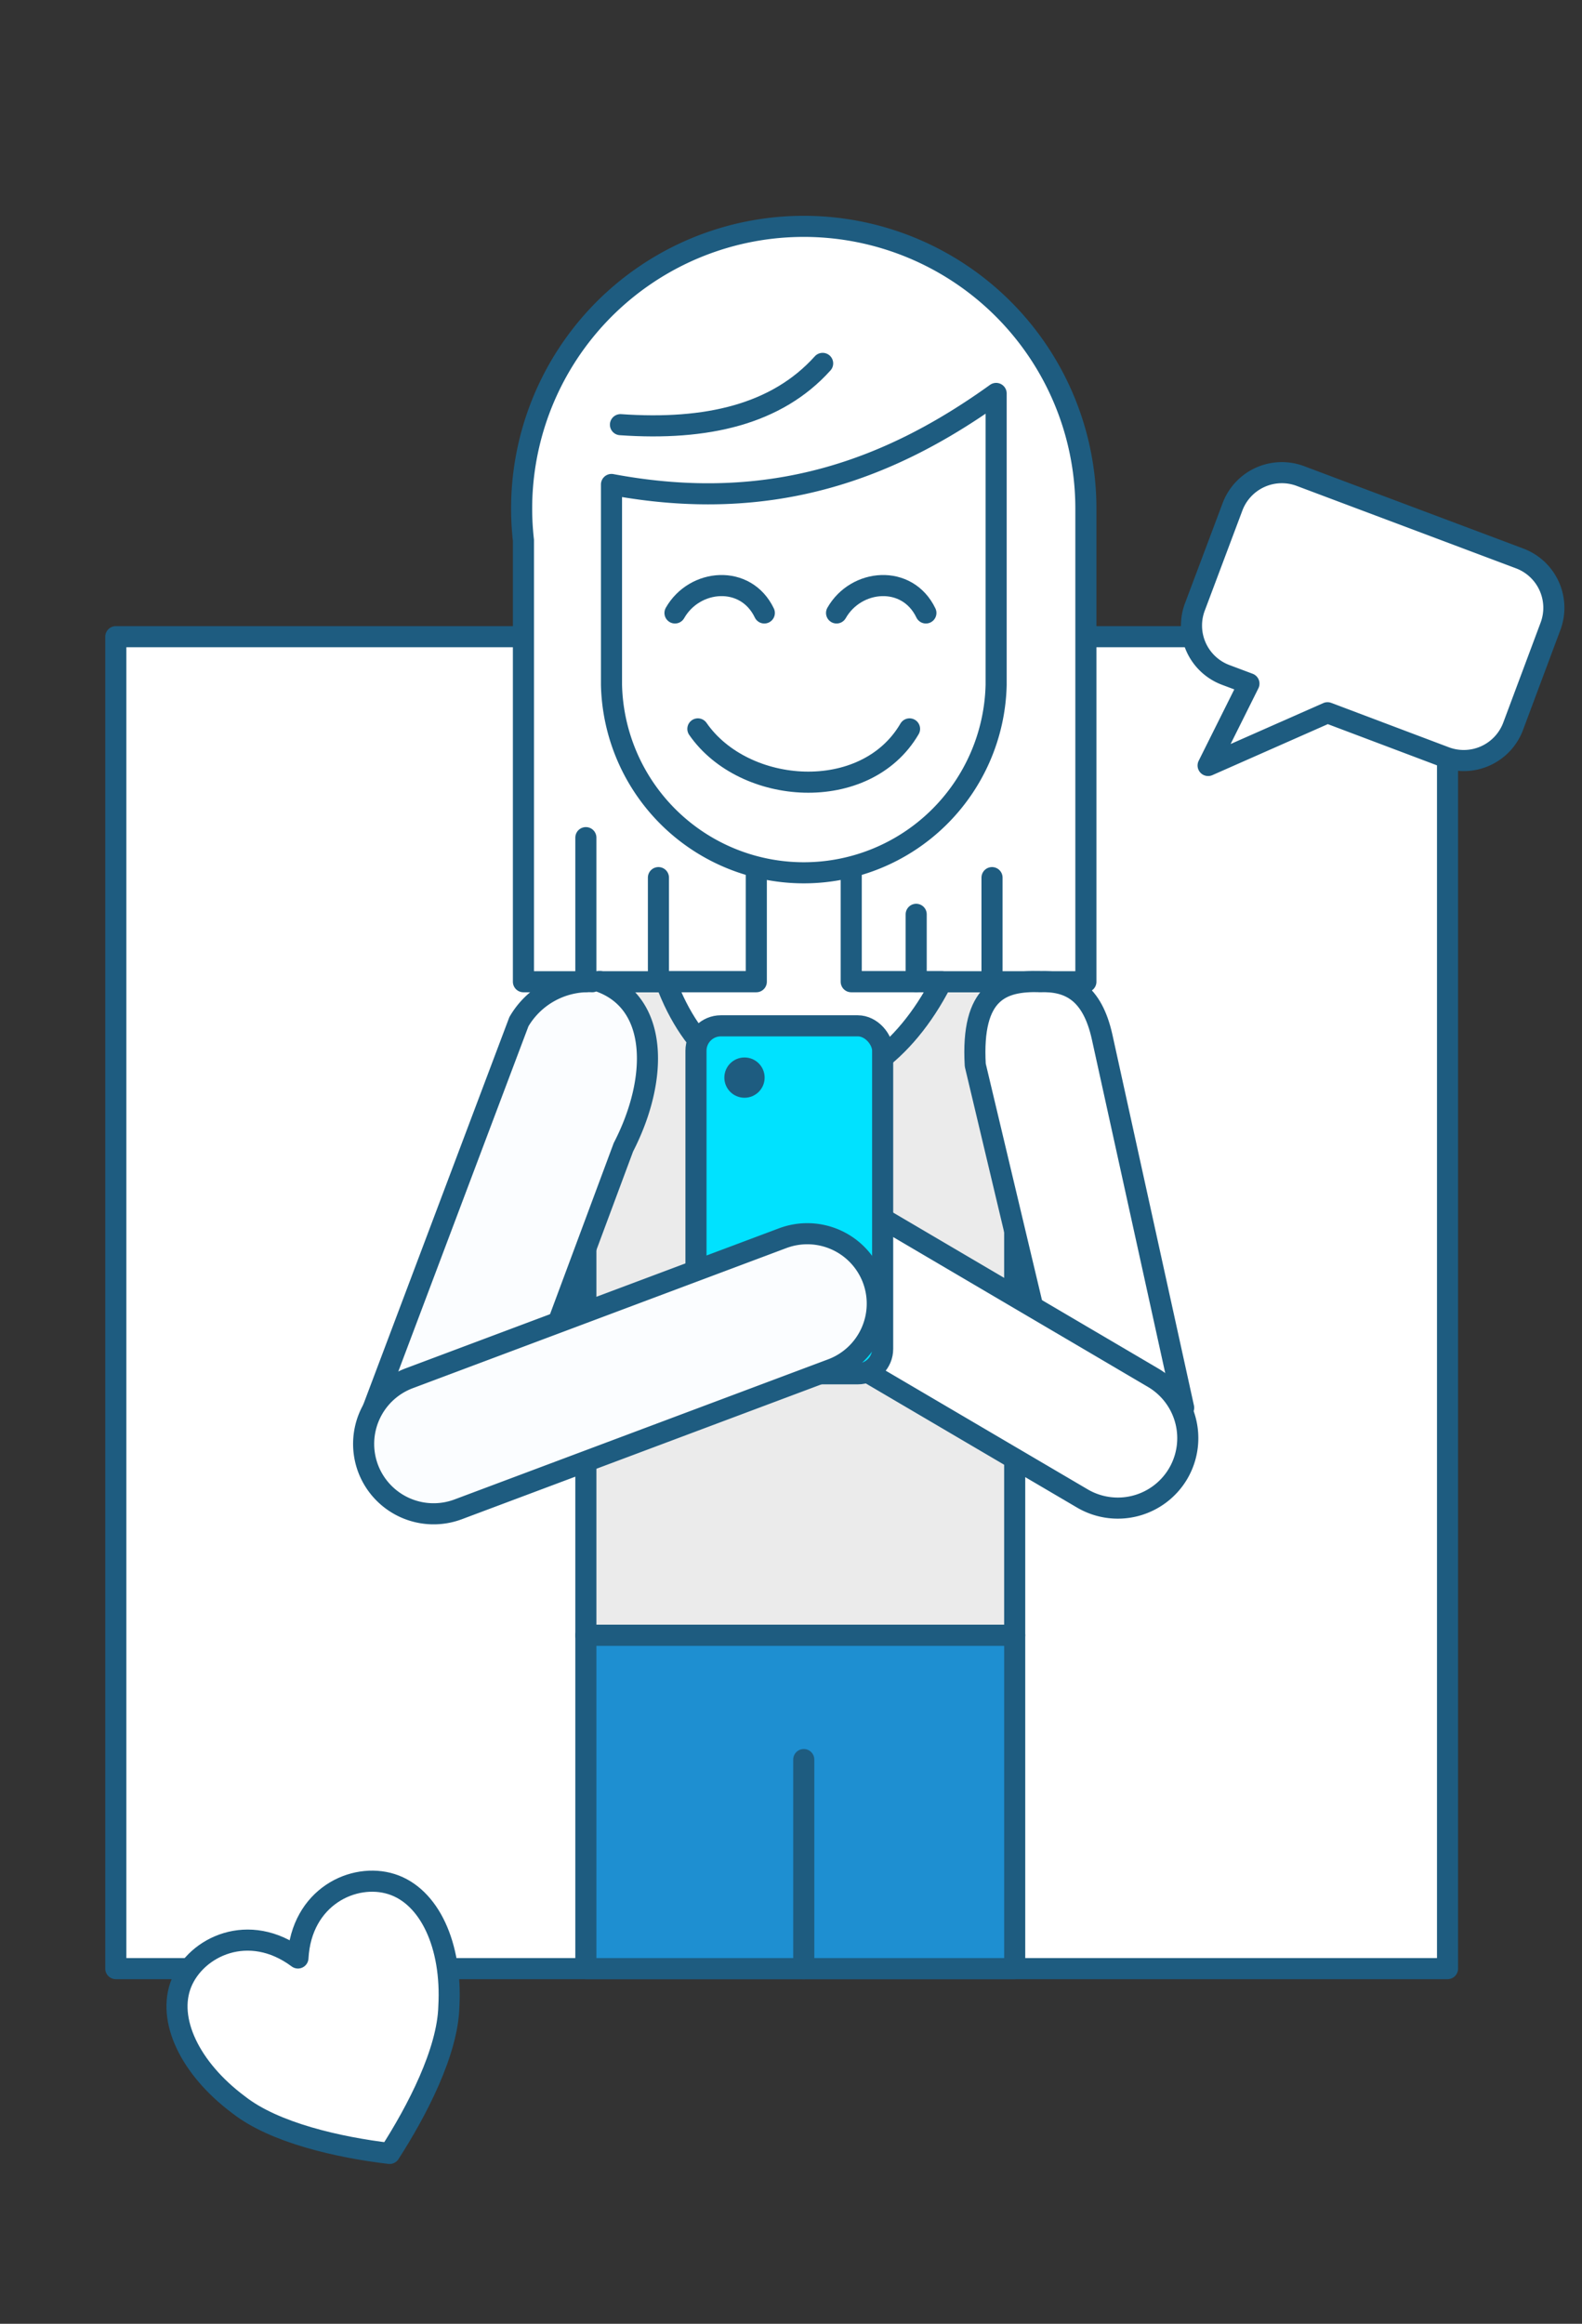 <?xml version="1.0" encoding="UTF-8"?> <svg xmlns="http://www.w3.org/2000/svg" id="Слой_1" data-name="Слой 1" viewBox="0 0 150 220.3"><rect x="0" y="0" width="150" height="220.3" fill="#333333" stroke="none"/> <defs> <style>.cls-1,.cls-5{fill:#fff;}.cls-2{fill:none;stroke:#1e5c80;stroke-linecap:round;stroke-linejoin:round;stroke-width:2px;}.cls-3{fill:#ebebeb;}.cls-4{fill:#1e8fd1;}.cls-5,.cls-6{fill-rule:evenodd;}.cls-6{fill:#fbfdff;}.cls-7{fill:#00e2ff;}.cls-8{fill:#1e5c80;}</style> </defs> <title>selfy</title> <rect class="cls-1" x="10.98" y="60.36" width="126.27" height="126.27"></rect> <rect class="cls-2" x="10.98" y="60.36" width="126.27" height="126.27"></rect> <rect class="cls-3" x="55.55" y="93.06" width="40.66" height="61.97"></rect> <rect class="cls-2" x="55.55" y="93.06" width="40.66" height="61.97"></rect> <rect class="cls-4" x="55.55" y="155.03" width="40.66" height="31.6"></rect> <rect class="cls-2" x="55.55" y="155.03" width="40.66" height="31.6"></rect> <path class="cls-5" d="M49.63,51.22a26.75,26.75,0,1,1,53.33-3V93.07H49.63Z"></path> <path class="cls-2" d="M49.63,51.22a26.75,26.75,0,1,1,53.33-3V93.07H49.63Z"></path> <path class="cls-5" d="M71.71,93.07V79.32h9V93.07h8.57c-7.16,14-21.17,13.55-26.15,0Z"></path> <path class="cls-2" d="M71.71,93.07V79.32h9V93.07h8.57c-7.16,14-21.17,13.55-26.15,0Z"></path> <path class="cls-5" d="M94.45,64.93a18.24,18.24,0,0,1-36.47,0v-19c15.25,2.86,26.59-1.53,36.47-8.63Z"></path> <path class="cls-2" d="M94.45,64.93a18.24,18.24,0,0,1-36.47,0v-19c15.25,2.86,26.59-1.53,36.47-8.63Z"></path> <path class="cls-2" d="M66.17,69.1c4.38,6.32,15.9,7.14,20.07,0"></path> <path class="cls-2" d="M64,58.11c1.85-3.25,6.71-3.67,8.47,0"></path> <path class="cls-2" d="M79.32,58.11c1.85-3.25,6.71-3.67,8.47,0"></path> <path class="cls-6" d="M56.15,93.07a7.64,7.64,0,0,0-6.95,3.79L35.4,133.46,47.11,141l12-32.24c3.33-6.46,3.36-13.71-2.25-15.71"></path> <path class="cls-2" d="M56.15,93.07a7.64,7.64,0,0,0-6.95,3.79L35.4,133.46,47.11,141l12-32.24c3.33-6.46,3.36-13.71-2.25-15.71"></path> <path class="cls-5" d="M98.56,93.07c2.83-.12,5,1,5.94,5.24l7.73,35.15-10.76,5.36-9-37.85c-.4-7,2.53-8,6.09-7.91"></path> <path class="cls-2" d="M98.56,93.07c2.83-.12,5,1,5.94,5.24l7.73,35.15-10.76,5.36-9-37.85c-.4-7,2.53-8,6.09-7.91"></path> <path class="cls-5" d="M71.79,116.23a6.64,6.64,0,0,1,9.08-2.36l28.48,16.75a6.64,6.64,0,0,1,2.36,9.08h0a6.64,6.64,0,0,1-9.08,2.36L74.14,125.32a6.64,6.64,0,0,1-2.36-9.08Z"></path> <path class="cls-2" d="M71.79,116.23a6.64,6.64,0,0,1,9.08-2.36l28.48,16.75a6.64,6.64,0,0,1,2.36,9.08h0a6.64,6.64,0,0,1-9.08,2.36L74.14,125.32a6.64,6.64,0,0,1-2.36-9.08Z"></path> <rect class="cls-7" x="65.99" y="97.25" width="17.7" height="32.99" rx="2.36" ry="2.36"></rect> <rect class="cls-2" x="65.99" y="97.25" width="17.7" height="32.99" rx="2.36" ry="2.36"></rect> <circle class="cls-8" cx="70.59" cy="102.16" r="1.91"></circle> <path class="cls-6" d="M82.76,121.26a6.64,6.64,0,0,0-8.54-3.88L38.78,130.67a6.64,6.64,0,0,0-3.88,8.54h0a6.64,6.64,0,0,0,8.54,3.88l35.44-13.29a6.64,6.64,0,0,0,3.88-8.54Z"></path> <path class="cls-2" d="M82.76,121.26a6.64,6.64,0,0,0-8.54-3.88L38.78,130.67a6.64,6.64,0,0,0-3.88,8.54h0a6.64,6.64,0,0,0,8.54,3.88l35.44-13.29a6.64,6.64,0,0,0,3.88-8.54Z"></path> <line class="cls-2" x1="76.21" y1="186.63" x2="76.21" y2="166.81"></line> <path class="cls-2" d="M78,34.45C73.64,39.29,67,40.83,58.83,40.26"></path> <line class="cls-2" x1="94.06" y1="83.2" x2="94.06" y2="93.06"></line> <line class="cls-2" x1="86.87" y1="86.68" x2="86.87" y2="93.06"></line> <line class="cls-2" x1="55.55" y1="79.41" x2="55.55" y2="93.06"></line> <line class="cls-2" x1="62.43" y1="83.2" x2="62.43" y2="93.06"></line> <path class="cls-5" d="M28.25,185.62c.32-5.8,5.3-8.14,8.88-7s5.75,5.79,5.43,11.59c-.11,4.29-3,9.87-5.62,13.94-4.82-.57-10.93-1.95-14.31-4.61C18,196.09,15.8,191.45,17.2,188S23.59,182.15,28.25,185.62Z"></path> <path class="cls-2" d="M28.25,185.62c.32-5.8,5.3-8.14,8.88-7s5.75,5.79,5.43,11.59c-.11,4.29-3,9.87-5.62,13.94-4.82-.57-10.93-1.95-14.31-4.61C18,196.09,15.8,191.45,17.2,188S23.59,182.15,28.25,185.62Z"></path> <path class="cls-5" d="M147,59.41a5,5,0,0,0-2.94-6.48l-20.73-7.79a5,5,0,0,0-6.48,2.94l-3.54,9.42A5,5,0,0,0,116.26,64l2.16.81-3.87,7.76,11.32-5L137,71.77a5,5,0,0,0,6.48-2.94Z"></path> <path class="cls-2" d="M147,59.41a5,5,0,0,0-2.94-6.48l-20.73-7.79a5,5,0,0,0-6.48,2.94l-3.54,9.42A5,5,0,0,0,116.26,64l2.16.81-3.87,7.76,11.32-5L137,71.77a5,5,0,0,0,6.48-2.94Z"></path> </svg> 